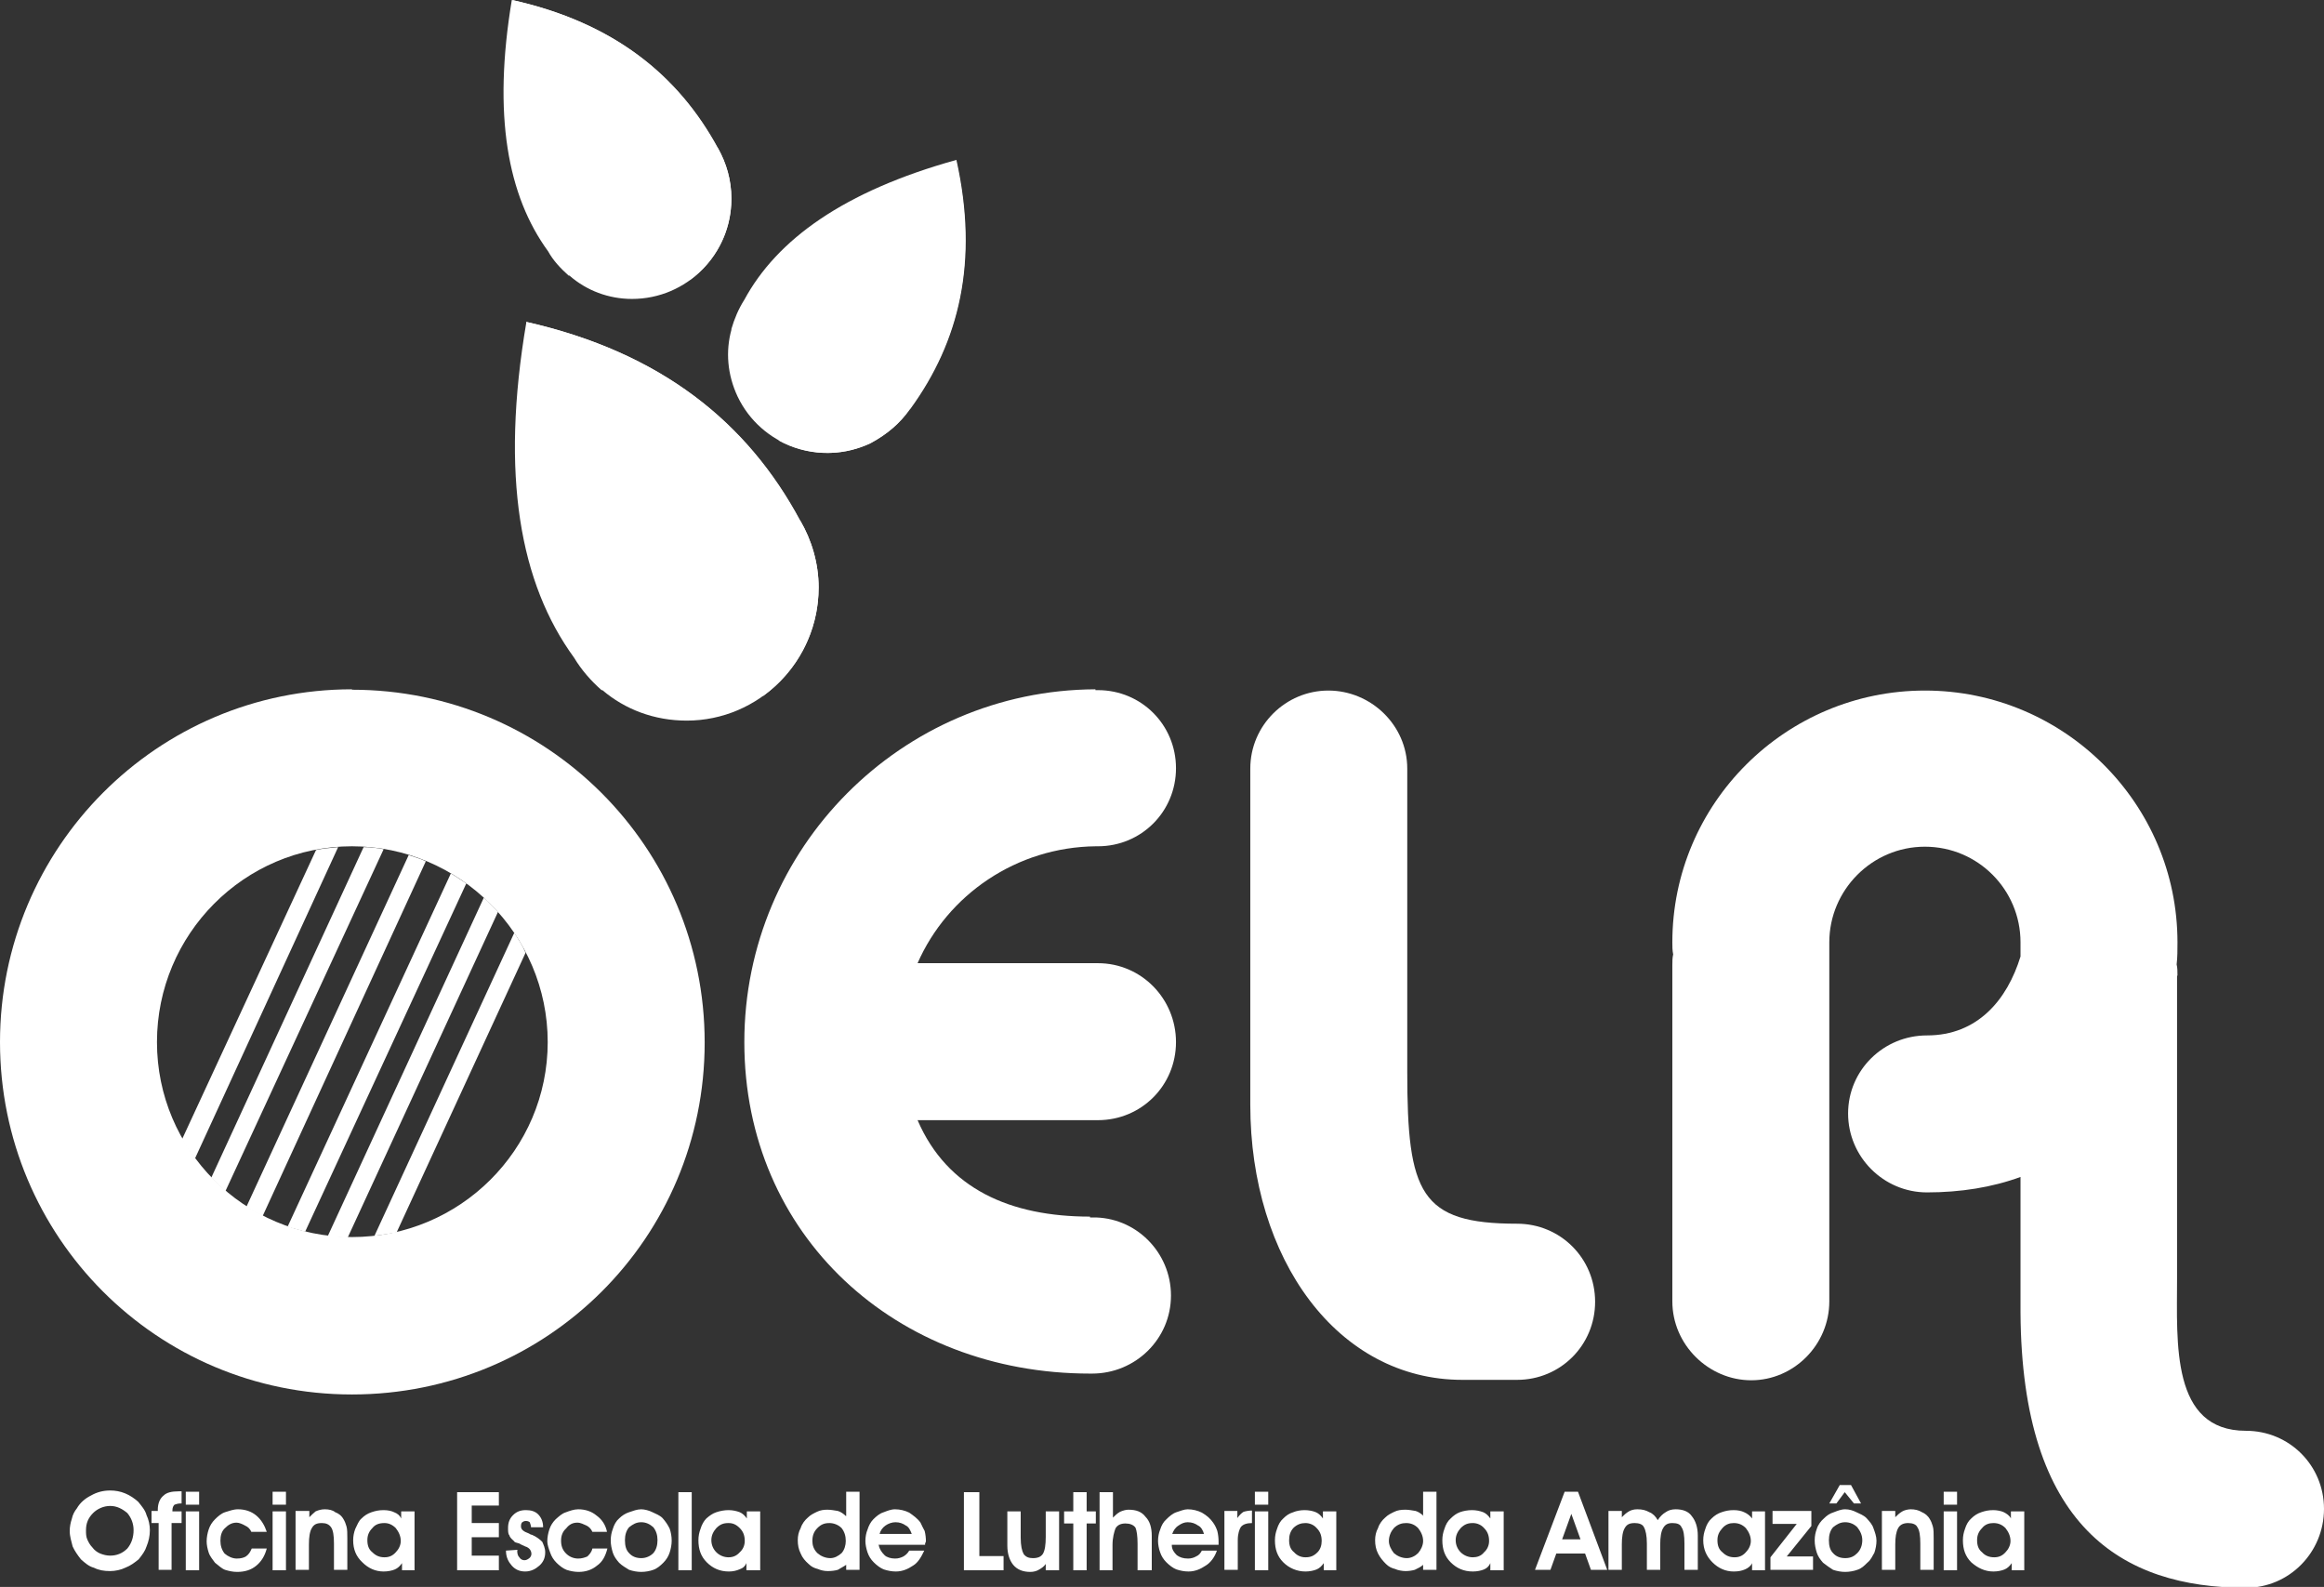 <svg xmlns="http://www.w3.org/2000/svg" id="Layer_2" data-name="Layer 2" viewBox="0 0 55.67 38.01"><rect x="0" y="0" width="55.67" height="38.01" fill="#333333" stroke="none"/><defs><style>      .cls-1 {        fill: #fff;        fill-rule: evenodd;        stroke-width: 0px;      }    </style></defs><g id="Layer_1-2" data-name="Layer 1"><g><path class="cls-1" d="M8.43,20.27c2.58,0,4.69,2.11,4.69,4.69s-2.11,4.67-4.69,4.67-4.67-2.09-4.67-4.67,2.09-4.69,4.67-4.69ZM8.43,16.52c4.67,0,8.45,3.77,8.45,8.45s-3.77,8.43-8.45,8.43S0,29.62,0,24.96s3.77-8.45,8.43-8.45Z"></path><path class="cls-1" d="M26.3,16.53c1.04,0,1.87.83,1.87,1.87s-.83,1.87-1.87,1.87h-.05c-1.9.02-3.55,1.16-4.27,2.8h4.32c1.04,0,1.87.85,1.87,1.89s-.83,1.87-1.87,1.87h-4.32c.71,1.65,2.23,2.31,4.13,2.31v.02h.05c1.04-.02,1.89.83,1.89,1.87s-.85,1.87-1.89,1.87h-.05c-4.64,0-8.28-3.3-8.28-7.94s3.76-8.43,8.41-8.45v.02h.05Z"></path><path class="cls-1" d="M33.71,18.4h0v7.27c0,2.91.31,3.64,2.63,3.64,1.04,0,1.87.83,1.87,1.87s-.83,1.87-1.87,1.87h-1.31c-2.99,0-5.08-2.89-5.08-6.59v-8.05c0-1.04.85-1.87,1.87-1.87s1.89.83,1.89,1.87Z"></path><path class="cls-1" d="M48.4,22.91v-.34.34ZM52.15,23.37h0v7.26c0,1.53-.15,3.64,1.65,3.64,1.04,0,1.87.83,1.87,1.87s-.83,1.89-1.87,1.89c-2.97,0-5.37-1.46-5.4-6.59v-3.25c-.68.25-1.44.37-2.24.37-1.04,0-1.89-.85-1.89-1.89s.85-1.87,1.89-1.87c1.21,0,1.92-.85,2.24-1.89v-.34c0-1.26-1.02-2.29-2.29-2.29s-2.29,1.04-2.29,2.29v8.6c0,1.04-.85,1.89-1.87,1.89s-1.89-.85-1.89-1.89v-8.04c0-.1,0-.19.02-.27-.02-.1-.02-.19-.02-.29,0-3.33,2.72-6.03,6.05-6.03s6.05,2.7,6.05,6.03c0,.19,0,.36-.02.53.02.08.02.17.02.27Z"></path><path class="cls-1" d="M19.17,12.47c.27.46.44,1.02.44,1.6,0,1.77-1.43,3.19-3.16,3.19-.78,0-1.48-.27-2.02-.73h-.02c-.25-.22-.48-.48-.66-.78-1.29-1.77-1.77-4.35-1.14-8.04,3.23.73,5.3,2.41,6.56,4.76Z"></path><path class="cls-1" d="M19.17,12.47c.27.46.44,1.02.44,1.6,0,1.07-.53,2.02-1.33,2.6l-5.68-8.96c3.23.73,5.3,2.41,6.56,4.76Z"></path><path class="cls-1" d="M17.2,3.55c.2.36.32.76.32,1.21,0,1.33-1.07,2.4-2.38,2.4-.56,0-1.09-.2-1.5-.56h-.02c-.19-.17-.37-.36-.49-.58-.97-1.33-1.33-3.26-.87-6.02,2.43.54,3.98,1.8,4.93,3.55Z"></path><path class="cls-1" d="M17.2,3.55c.2.36.32.76.32,1.21,0,.8-.39,1.51-1,1.95L12.27,0c2.43.54,3.98,1.8,4.93,3.55Z"></path><path class="cls-1" d="M21.8,9.8c-.24.34-.56.61-.95.82-1.21.56-2.62.05-3.18-1.12-.25-.53-.29-1.09-.15-1.6v-.02c.07-.24.17-.48.31-.7.78-1.44,2.38-2.6,5.08-3.35.54,2.43.07,4.35-1.1,5.96Z"></path><path class="cls-1" d="M21.78,9.8c-.22.34-.54.61-.95.82-.71.34-1.53.29-2.18-.07l4.25-6.71c.54,2.43.07,4.35-1.12,5.96Z"></path><path class="cls-1" d="M9.5,29.52l3.09-6.7c-.07-.17-.17-.32-.27-.48l-3.35,7.26c.17-.02.36-.05.53-.08ZM8.33,29.64l3.6-7.8c-.12-.12-.22-.24-.34-.34l-3.74,8.11c.15.02.31.03.48.03ZM7.31,29.5l3.86-8.34c-.12-.08-.25-.17-.37-.24l-3.91,8.46c.14.05.29.08.42.12ZM6.29,29.13l3.91-8.5c-.14-.07-.27-.1-.41-.15l-3.89,8.43c.12.07.25.15.39.22ZM5.4,28.53l3.79-8.19c-.15-.03-.31-.05-.48-.05l-3.65,7.92c.12.12.22.22.34.32ZM4.67,27.75l3.43-7.46c-.19.02-.36.03-.53.07l-3.21,6.93c.1.17.19.31.31.46Z"></path><path class="cls-1" d="M48.19,37.61v-.17c-.05.07-.1.12-.17.15-.07.03-.17.05-.27.05-.2,0-.37-.08-.53-.22-.14-.14-.2-.31-.2-.53,0-.1.02-.19.05-.27.03-.1.08-.19.15-.25.07-.07.15-.12.24-.15s.17-.05.29-.05c.08,0,.19.02.25.05s.14.08.17.15v-.17h.32v1.41h-.31ZM47.36,36.89c0,.12.03.22.12.29.07.08.17.12.29.12.1,0,.19-.03.27-.12.07-.07.12-.17.12-.27,0-.12-.05-.22-.12-.31-.08-.08-.17-.12-.29-.12-.1,0-.2.03-.27.12-.08.08-.12.17-.12.29ZM46.56,37.61v-1.41h.32v1.41h-.32ZM46.88,36.04h-.32v-.31h.32v.31ZM45.4,36.19v.15c.05-.05.1-.1.17-.14.05-.03.14-.05.2-.05.1,0,.19.02.27.07.07.03.14.08.19.17.03.05.05.1.07.17.02.07.02.17.02.29v.75h-.32v-.63c0-.19-.02-.32-.07-.39-.03-.07-.12-.1-.22-.1s-.19.03-.24.12-.07.22-.07.39v.61h-.32v-1.41h.32ZM43.82,36.01l.25-.44h.27l.24.44h-.17l-.22-.27-.2.27h-.17ZM43.47,36.89c0-.1.02-.19.05-.27.03-.1.1-.19.17-.25.07-.07.14-.12.24-.15.08-.03.17-.07.27-.07s.19.03.27.07.17.07.24.14c.07.08.14.15.17.25.03.08.07.19.07.29s-.02.2-.05.29c-.05.08-.08.17-.17.24-.07.07-.14.14-.24.17-.08.03-.19.05-.29.05s-.2-.02-.29-.05c-.08-.05-.15-.1-.24-.17-.07-.08-.12-.15-.15-.24-.03-.1-.05-.19-.05-.29ZM43.81,36.89c0,.14.03.24.1.31.07.08.17.12.29.12.14,0,.22-.05.29-.12.08-.08.12-.19.12-.31s-.05-.22-.12-.31c-.07-.07-.17-.12-.29-.12s-.2.05-.29.12c-.07.08-.1.19-.1.31ZM42.41,37.61v-.31l.63-.8h-.58v-.31h.93v.36l-.59.73h.63v.32h-1.02ZM41.97,37.61v-.17c-.03.07-.1.12-.17.15-.07.03-.15.05-.27.05-.2,0-.37-.08-.51-.22-.14-.14-.22-.31-.22-.53,0-.1.02-.19.05-.27.03-.1.08-.19.15-.25.07-.07.15-.12.24-.15s.17-.05.29-.05c.1,0,.19.02.25.05.07.03.14.08.19.15v-.17h.31v1.41h-.31ZM41.14,36.89c0,.12.03.22.12.29.08.08.17.12.29.12.1,0,.19-.03.27-.12.07-.07.12-.17.12-.27,0-.12-.05-.22-.12-.31-.08-.08-.17-.12-.29-.12-.1,0-.19.03-.27.12s-.12.17-.12.29ZM38.85,36.19v.15c.05-.05.1-.1.17-.14.05-.03.12-.05.2-.05.12,0,.2.02.29.07.08.03.15.1.2.19.05-.08.12-.15.19-.19.07-.05.15-.07.24-.07.17,0,.31.05.39.17.08.1.14.25.14.46v.82h-.32v-.63c0-.19-.02-.32-.07-.39-.03-.07-.1-.1-.22-.1-.1,0-.17.03-.22.12-.05.08-.07.22-.07.39v.61h-.32v-.63c0-.19-.03-.32-.07-.39-.03-.07-.12-.1-.22-.1-.12,0-.19.03-.24.12-.05.08-.07.22-.07.39v.61h-.32v-1.41h.32ZM37.28,37.21l-.14.39h-.37l.71-1.87h.32l.7,1.87h-.39l-.14-.39h-.7ZM37.86,36.87l-.22-.61-.22.61h.44ZM35.7,37.61v-.17c-.03.07-.08.12-.15.15-.07.03-.17.05-.27.05-.22,0-.39-.08-.53-.22-.14-.14-.2-.31-.2-.53,0-.1.02-.19.05-.27.03-.1.08-.19.15-.25.07-.07.14-.12.22-.15s.19-.05.29-.05.19.02.27.05c.07.03.12.08.17.15v-.17h.32v1.41h-.32ZM34.87,36.89c0,.12.05.22.12.29.08.08.19.12.29.12s.2-.03.27-.12c.08-.07.12-.17.12-.27,0-.12-.03-.22-.12-.31-.07-.08-.17-.12-.27-.12-.12,0-.2.03-.29.12-.07.08-.12.17-.12.29ZM34.09,36.31v-.58h.32v1.87h-.32v-.12c-.05.05-.12.08-.2.12-.07.02-.15.03-.22.03-.08,0-.19-.02-.25-.05-.08-.02-.15-.05-.22-.12-.07-.07-.14-.15-.19-.25s-.07-.2-.07-.32c0-.1.02-.2.07-.29.03-.1.1-.19.17-.25.07-.07.14-.1.22-.14s.17-.05.27-.05c.08,0,.17.02.24.03.07.02.14.07.19.12ZM34.09,36.91c0-.12-.05-.22-.12-.31-.08-.08-.17-.12-.29-.12-.1,0-.2.03-.29.12-.07.08-.12.19-.12.31,0,.1.05.2.12.29.08.07.19.12.31.12.1,0,.2-.05.27-.12.07-.08.12-.19.12-.29ZM31.71,37.61v-.17c-.05.07-.1.12-.17.15-.07.03-.17.05-.27.05-.2,0-.39-.08-.53-.22-.14-.14-.2-.31-.2-.53,0-.1.02-.19.05-.27.03-.1.08-.19.15-.25.07-.07.14-.12.24-.15.07-.03.17-.05.27-.05s.2.02.27.05.12.08.17.15v-.17h.32v1.41h-.31ZM30.88,36.89c0,.12.03.22.12.29.07.08.17.12.27.12.12,0,.2-.03.29-.12.07-.07.1-.17.1-.27,0-.12-.03-.22-.12-.31-.07-.08-.17-.12-.27-.12s-.2.03-.29.12c-.07.08-.1.17-.1.29ZM30.06,37.61v-1.41h.32v1.41h-.32ZM30.38,36.04h-.32v-.31h.32v.31ZM29.99,36.48c-.12,0-.22.03-.27.1-.03.05-.07.15-.07.31v.71h-.32v-1.41h.31v.17c.05-.07.1-.12.15-.15.07-.02.14-.03.2-.03v.31ZM28.07,37.01c0,.1.05.17.12.24.07.05.15.08.27.08.07,0,.14-.02.19-.05.07-.03.1-.07.14-.14h.36c-.05.15-.15.29-.27.36-.12.08-.25.14-.41.14-.1,0-.2-.02-.29-.05-.08-.03-.17-.1-.24-.17-.07-.07-.12-.15-.15-.24-.03-.08-.05-.19-.05-.27,0-.1.02-.2.05-.27.03-.1.08-.19.15-.25.07-.07.15-.14.24-.17s.19-.07.27-.07c.12,0,.24.03.34.08.12.07.2.14.27.24.05.07.08.14.1.2.02.08.03.17.03.25v.08h-1.12ZM28.84,36.74c-.02-.08-.07-.17-.14-.2-.07-.05-.15-.08-.25-.08-.08,0-.15.03-.22.08-.08.05-.12.12-.15.2h.76ZM26.66,35.74v.61c.05-.05.1-.1.17-.14.07-.03.14-.05.2-.05.19,0,.32.05.41.17.1.1.15.25.15.46v.82h-.34v-.63c0-.19-.02-.32-.05-.39-.05-.07-.14-.1-.24-.1s-.19.03-.24.12c-.03.08-.07.22-.07.39v.61h-.31v-1.87h.31ZM25.71,37.61v-1.12h-.22v-.29h.22v-.46h.32v.46h.22v.29h-.22v1.12h-.32ZM25.05,37.61v-.15c-.05.07-.1.1-.17.14-.05.03-.12.05-.2.05-.17,0-.31-.05-.41-.17-.08-.1-.14-.25-.14-.46v-.82h.32v.63c0,.19.03.32.07.39.05.07.12.1.22.1.12,0,.19-.03.24-.1.05-.08.07-.22.07-.41v-.61h.32v1.41h-.32ZM24.04,37.61h-.95v-1.87h.37v1.53h.58v.34ZM21.05,37.01c.02.1.07.17.14.24.05.05.15.08.25.08.08,0,.14-.02.2-.05.05-.03.1-.07.14-.14h.36c-.07.15-.15.29-.27.36-.12.08-.25.14-.41.14-.1,0-.2-.02-.29-.05-.08-.03-.17-.1-.24-.17-.07-.07-.12-.15-.15-.24s-.05-.19-.05-.27c0-.1.02-.2.05-.27.03-.1.08-.19.14-.25.07-.07.15-.14.25-.17.08-.03.17-.07.27-.07.12,0,.24.03.34.08.1.07.2.14.27.24.03.07.07.14.1.2.02.08.03.17.03.25t-.02.05v.03h-1.12ZM21.84,36.74c-.03-.08-.07-.17-.14-.2-.07-.05-.15-.08-.25-.08-.08,0-.17.03-.24.08-.07.05-.12.12-.14.2h.76ZM20.27,36.31v-.58h.32v1.87h-.32v-.12c-.07.05-.14.08-.2.12-.07.02-.15.03-.24.03s-.17-.02-.24-.05c-.08-.02-.15-.05-.22-.12-.08-.07-.15-.15-.19-.25-.05-.1-.07-.2-.07-.32,0-.1.02-.2.07-.29.03-.1.1-.19.17-.25.07-.07.14-.1.22-.14s.17-.05.25-.05c.1,0,.17.02.25.03.07.02.14.07.19.12ZM20.26,36.91c0-.12-.03-.22-.1-.31-.08-.08-.19-.12-.29-.12-.12,0-.2.03-.29.12s-.12.19-.12.31c0,.1.03.2.12.29.08.07.19.12.31.12.1,0,.19-.05.27-.12.07-.08.1-.19.1-.29ZM17.88,37.61v-.17c-.03.07-.08.12-.17.15-.07.03-.15.05-.25.05-.22,0-.39-.08-.53-.22-.14-.14-.2-.31-.2-.53,0-.1.02-.19.05-.27.03-.1.08-.19.14-.25.08-.07.15-.12.24-.15s.19-.05.29-.05.19.02.27.05c.07.03.12.08.17.15v-.17h.32v1.41h-.32ZM17.04,36.89c0,.12.05.22.12.29.08.08.19.12.29.12s.19-.03.27-.12c.08-.07.12-.17.12-.27,0-.12-.03-.22-.12-.31s-.17-.12-.27-.12c-.12,0-.2.03-.29.12-.07.08-.12.17-.12.29ZM16.25,37.61v-1.87h.32v1.87h-.32ZM14.63,36.89c0-.1.02-.19.05-.27.03-.1.08-.19.15-.25.07-.07.15-.12.24-.15s.19-.07.29-.07c.08,0,.19.03.27.07s.17.07.24.14c.07.08.12.15.17.25.03.08.05.19.05.29s-.02.2-.05.29-.08.17-.15.24c-.07.07-.15.14-.24.17-.08.03-.19.05-.29.05s-.2-.02-.29-.05c-.08-.05-.17-.1-.24-.17-.07-.08-.12-.15-.15-.24-.03-.1-.05-.19-.05-.29ZM14.97,36.89c0,.14.03.24.1.31.07.08.17.12.29.12s.22-.05.29-.12c.07-.08.1-.19.1-.31s-.03-.22-.1-.31c-.08-.07-.17-.12-.29-.12s-.2.05-.29.12c-.07.08-.1.19-.1.31ZM14.19,36.69c-.03-.07-.08-.12-.14-.15-.07-.03-.14-.07-.22-.07-.12,0-.2.05-.27.14-.08.07-.12.17-.12.29s.03.22.12.31c.07.07.17.12.29.12.08,0,.15-.02.22-.05.05-.05.1-.1.12-.19h.36c-.05.19-.12.32-.25.41-.12.1-.27.15-.44.15-.1,0-.2-.02-.29-.05-.08-.03-.17-.1-.24-.17-.07-.07-.12-.15-.15-.24-.03-.08-.07-.19-.07-.27,0-.1.02-.2.05-.29s.08-.17.15-.24c.08-.07.15-.14.25-.17.08-.03.19-.07.29-.07.17,0,.32.05.44.15.14.1.22.24.25.39h-.36ZM12.39,37.13v.02c0,.07.02.12.05.15.03.05.08.07.12.07.05,0,.08-.02.12-.05.03-.02.05-.07.05-.1,0-.05-.02-.08-.03-.1-.02-.03-.07-.07-.12-.08-.03-.02-.08-.03-.14-.07-.07-.02-.12-.03-.12-.05-.05-.05-.1-.08-.12-.15-.03-.03-.03-.1-.03-.17,0-.12.03-.22.12-.31s.19-.12.31-.12.22.03.29.1c.07.07.12.17.12.31h-.29c0-.05-.02-.08-.03-.12-.03-.02-.05-.03-.1-.03-.03,0-.07.02-.08.03-.03.03-.03.07-.03.1,0,.07.05.12.19.17.03.02.05.03.07.03.12.05.2.12.25.17.03.07.07.15.07.25,0,.14-.05.24-.14.32s-.2.14-.34.14-.24-.05-.32-.14-.14-.2-.14-.36l.29-.02ZM11.95,37.61h-1v-1.87h1v.32h-.65v.42h.65v.34h-.65v.44h.65v.34ZM9.63,37.61v-.17c-.05.07-.1.12-.17.15-.07.03-.17.05-.27.05-.2,0-.37-.08-.51-.22-.15-.14-.22-.31-.22-.53,0-.1.02-.19.05-.27.05-.1.08-.19.15-.25.07-.07.15-.12.24-.15s.17-.05.29-.05c.1,0,.19.02.25.05.08.03.14.08.17.15v-.17h.32v1.41h-.31ZM8.8,36.89c0,.12.03.22.12.29.08.08.17.12.29.12.1,0,.19-.03.27-.12.07-.07.12-.17.12-.27,0-.12-.05-.22-.12-.31-.08-.08-.17-.12-.27-.12-.12,0-.22.03-.29.12-.08.08-.12.17-.12.29ZM7.41,36.19v.15c.05-.05.1-.1.15-.14.07-.03.14-.05.22-.05.1,0,.19.02.25.07.08.03.15.08.2.17.03.05.05.1.07.17s.02.17.02.29v.75h-.32v-.63c0-.19-.02-.32-.07-.39-.05-.07-.12-.1-.22-.1-.12,0-.19.03-.24.12-.05.08-.07.22-.07.39v.61h-.32v-1.41h.32ZM6.53,37.61v-1.41h.32v1.41h-.32ZM6.85,36.04h-.32v-.31h.32v.31ZM6.02,36.69c-.03-.07-.08-.12-.15-.15-.05-.03-.14-.07-.2-.07-.12,0-.2.05-.29.14-.07.07-.1.17-.1.29s.03.22.1.31c.08.07.19.12.29.12s.17-.02.22-.05c.07-.05.1-.1.14-.19h.36c-.05.19-.14.32-.25.41-.12.1-.27.15-.46.15-.1,0-.19-.02-.29-.05-.08-.03-.15-.1-.24-.17-.05-.07-.12-.15-.15-.24s-.05-.19-.05-.27c0-.1.02-.2.05-.29s.08-.17.15-.24c.07-.07.15-.14.24-.17.1-.03.2-.07.31-.07.17,0,.32.05.44.15.12.1.2.24.25.39h-.36ZM4.45,37.61v-1.41h.32v1.41h-.32ZM4.77,36.04h-.32v-.31h.32v.31ZM4.35,36.19v.29h-.24v1.12h-.31v-1.12h-.17v-.29h.15v-.03c0-.15.05-.27.14-.34.07-.07.19-.1.36-.1h.07v.29h-.02c-.07,0-.12.02-.15.03-.03.03-.05.07-.05.14v.02h.22ZM1.67,36.67c0-.1.02-.2.05-.29.02-.1.07-.19.12-.25.08-.14.2-.24.34-.31.14-.08.29-.12.46-.12.12,0,.24.02.36.07s.22.12.31.2c.08.1.17.2.2.32.05.1.08.24.08.36,0,.14-.03.27-.08.39-.03.1-.1.2-.19.31-.1.08-.19.15-.32.2-.1.05-.24.08-.36.08-.15,0-.27-.02-.39-.08-.12-.03-.22-.12-.31-.2-.08-.1-.15-.2-.2-.31-.03-.12-.07-.24-.07-.37ZM2.06,36.65c0,.08,0,.15.03.22.03.07.07.14.12.19.05.07.12.12.19.15.08.03.15.05.24.05.15,0,.29-.05.41-.17.1-.12.15-.27.15-.44,0-.15-.05-.29-.15-.41-.12-.1-.25-.17-.41-.17s-.31.07-.41.17c-.12.12-.17.25-.17.41Z"></path></g></g></svg>